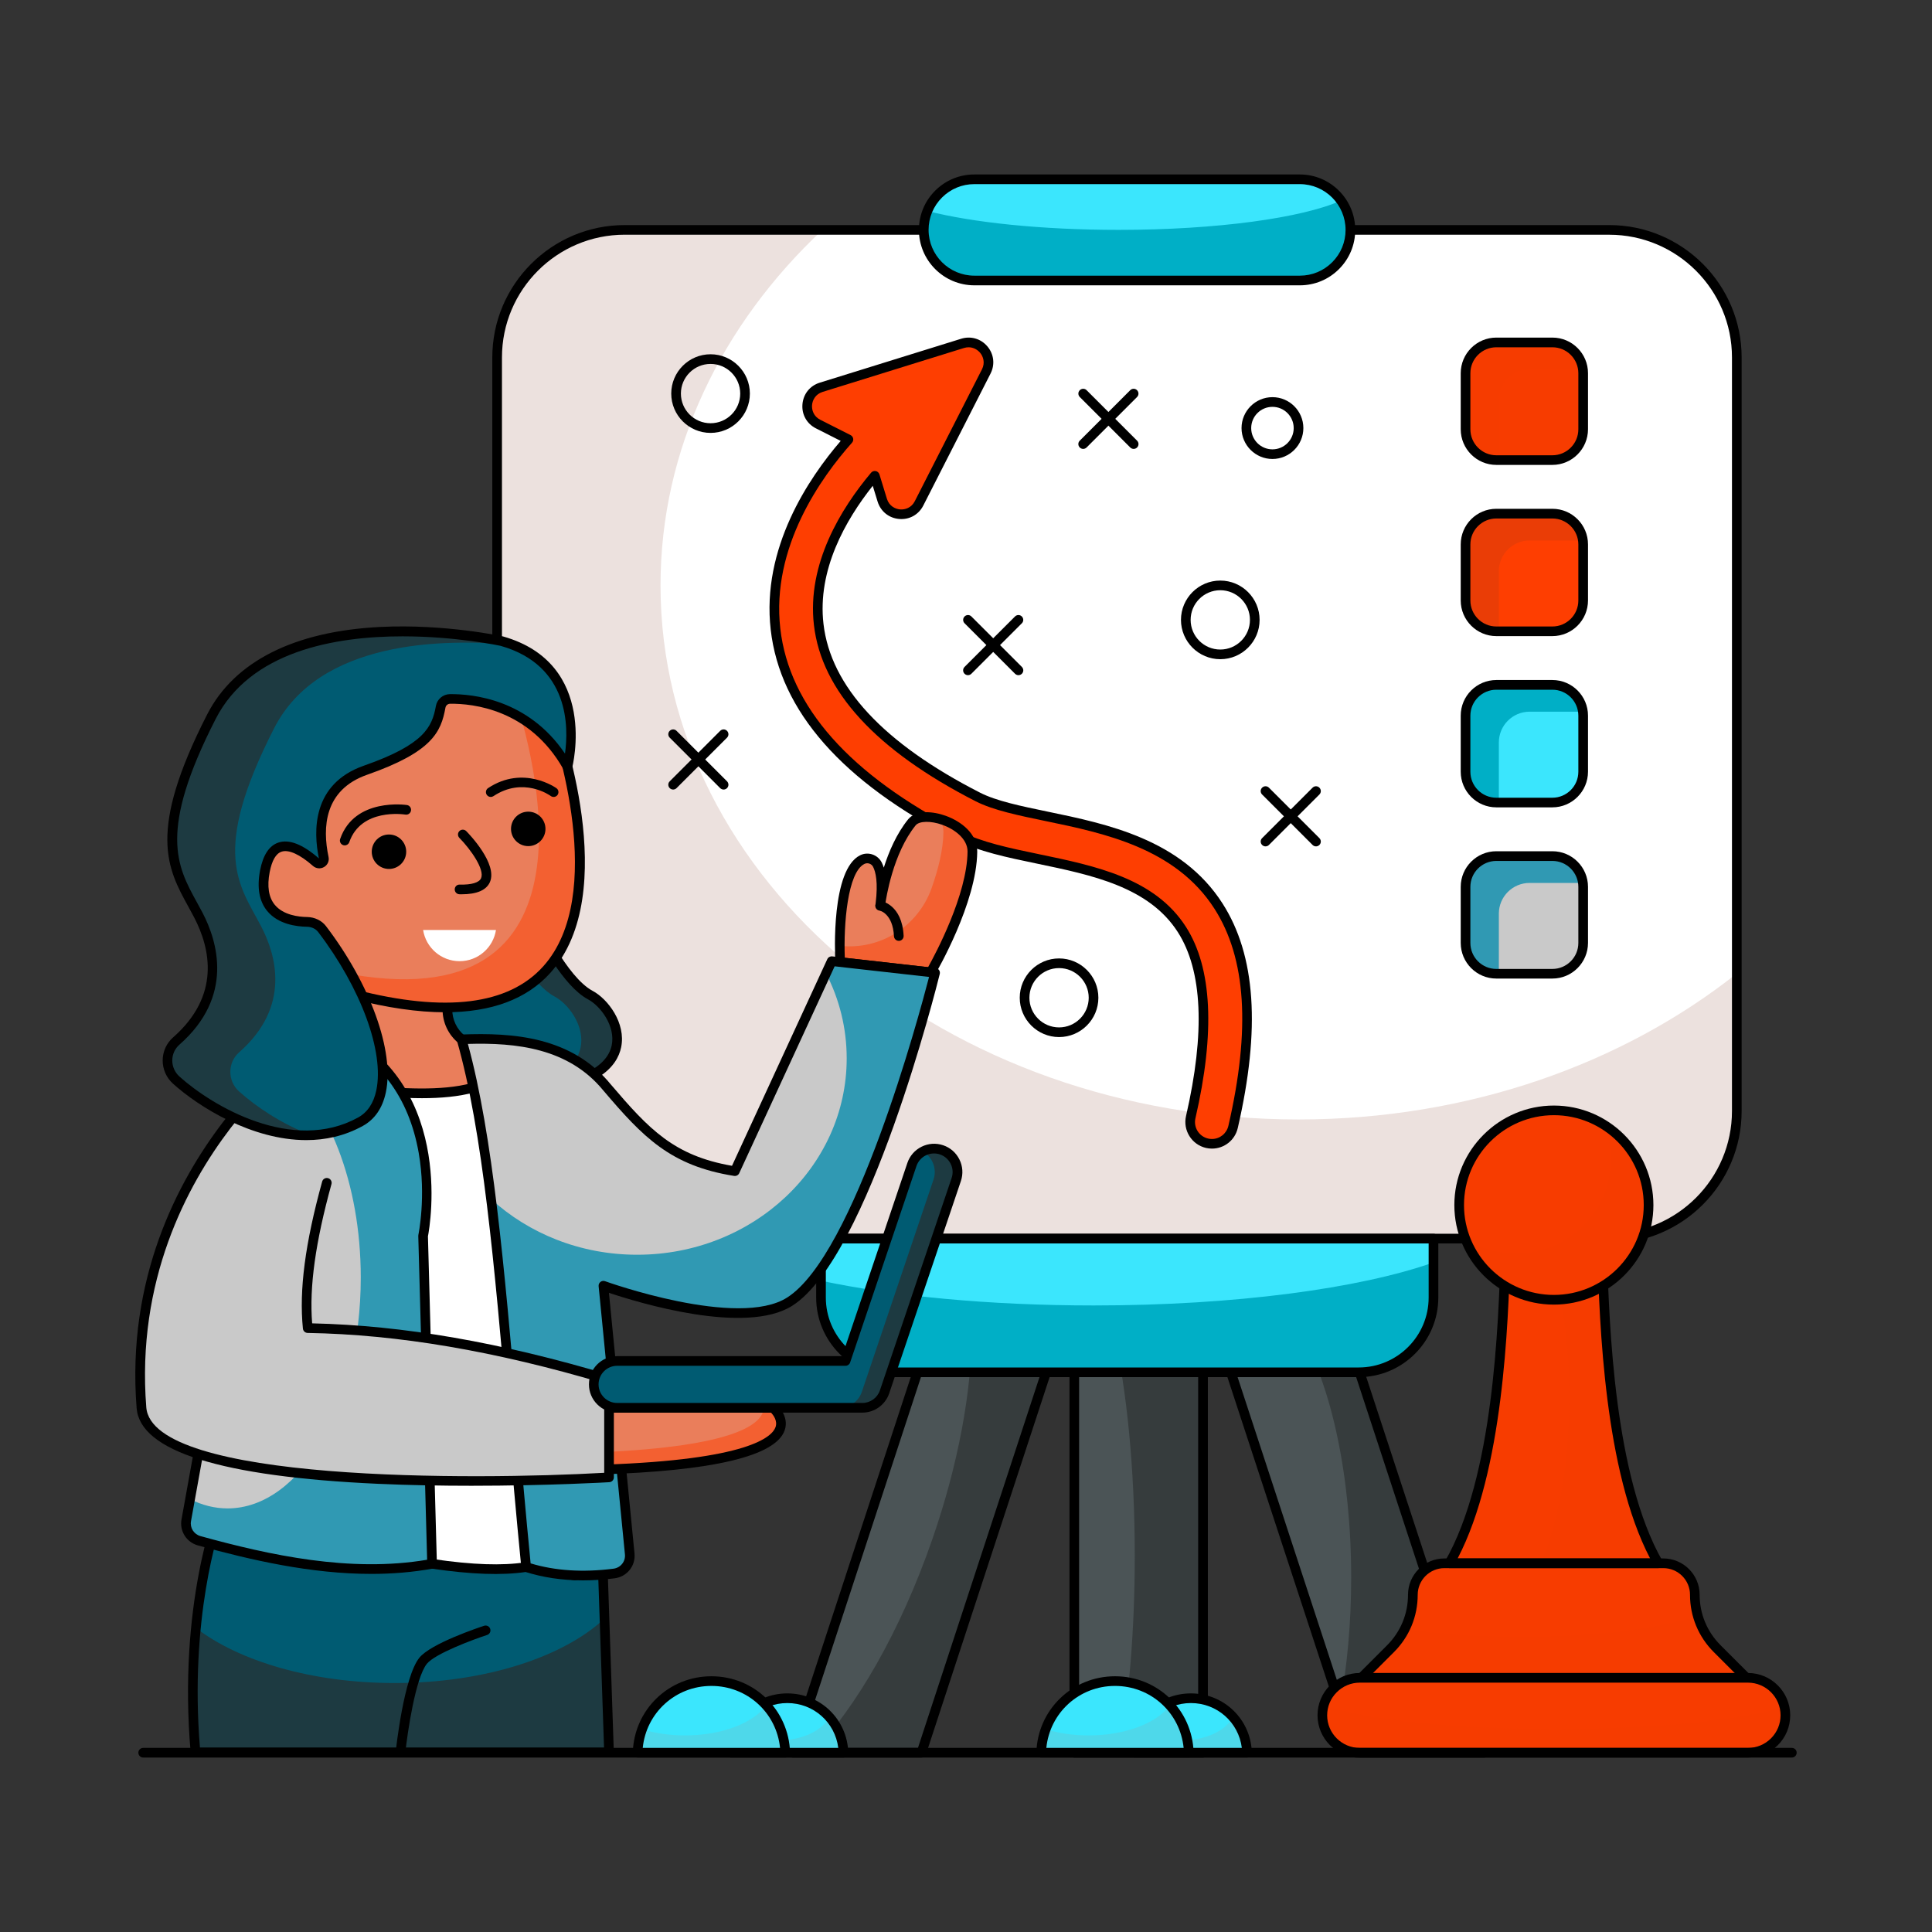 <svg xmlns="http://www.w3.org/2000/svg" enable-background="new 0 0 600 600" viewBox="0 0 600 600" id="BusinessStrategy">
  <rect x="0" y="0" width="600" height="600" fill="#333333" stroke="none"/>
  <g fill="#000000" class="color000000 svgShape">
    <g fill="#000000" class="color000000 svgShape">
      <rect width="39.98" height="130.39" x="333.63" y="413.93" fill="#4b5456" class="color564e4b svgShape"></rect>
    </g>
    <g fill="#000000" class="color000000 svgShape">
      <path fill="#363c3d" d="M373.61,413.93v130.4h-26.07c3.04-16.68,4.87-37.97,4.87-61.15c0-27.12-2.5-51.65-6.52-69.25L373.61,413.93
			L373.61,413.93z" class="color3d3836 svgShape"></path>
    </g>
    <g fill="#000000" class="color000000 svgShape">
      <polygon fill="#4b5456" points="288.93 413.93 246.19 544.32 286.16 544.32 328.9 413.93" class="color564e4b svgShape"></polygon>
    </g>
    <g fill="#000000" class="color000000 svgShape">
      <path fill="#363c3d" d="M328.9,413.93l-42.74,130.4h-33.85c13.57-14.02,27.35-37.76,37.23-66.29c8.13-23.47,12.18-46.04,12.25-64.11
			L328.9,413.93L328.9,413.93z" class="color3d3836 svgShape"></path>
    </g>
    <g fill="#000000" class="color000000 svgShape">
      <polygon fill="#4b5456" points="418.23 413.93 378.26 413.93 421 544.32 460.97 544.32" class="color564e4b svgShape"></polygon>
    </g>
    <g fill="#000000" class="color000000 svgShape">
      <path fill="#363c3d" d="M460.97,544.33H421l-4.86-14.82c2.23-11.96,3.48-25.39,3.48-39.58c0-31.81-6.27-59.8-15.77-76h14.38
			L460.97,544.33z" class="color3d3836 svgShape"></path>
    </g>
    <g fill="#000000" class="color000000 svgShape">
      <path d="M373.61,545.82h-39.97c-0.83,0-1.5-0.67-1.5-1.5V413.93c0-0.83,0.67-1.5,1.5-1.5h39.97c0.83,0,1.5,0.67,1.5,1.5v130.39
			C375.11,545.15,374.44,545.82,373.61,545.82z M335.13,542.82h36.97V415.43h-36.97V542.82z" fill="#000000" class="color000000 svgShape"></path>
    </g>
    <g fill="#000000" class="color000000 svgShape">
      <path d="M286.16,545.82h-39.98c-0.48,0-0.93-0.23-1.21-0.62c-0.28-0.39-0.36-0.89-0.21-1.35l42.74-130.39
			c0.2-0.62,0.78-1.03,1.43-1.03h39.97c0.48,0,0.93,0.23,1.21,0.62c0.28,0.39,0.36,0.89,0.21,1.35l-42.74,130.39
			C287.39,545.41,286.81,545.82,286.16,545.82z M248.26,542.82h36.82l41.76-127.39h-36.82L248.26,542.82z" fill="#000000" class="color000000 svgShape"></path>
    </g>
    <g fill="#000000" class="color000000 svgShape">
      <path d="M460.97,545.82H421c-0.65,0-1.22-0.42-1.43-1.03L376.83,414.4c-0.15-0.46-0.07-0.96,0.21-1.35s0.73-0.62,1.21-0.62h39.98
			c0.65,0,1.22,0.42,1.43,1.03l42.74,130.39c0.15,0.46,0.07,0.96-0.21,1.35C461.91,545.59,461.45,545.82,460.97,545.82z
			 M422.09,542.82h36.82l-41.76-127.39h-36.82L422.09,542.82z" fill="#000000" class="color000000 svgShape"></path>
    </g>
    <g fill="#000000" class="color000000 svgShape">
      <path fill="#ffffff" d="M539.39,111.01v234.03c0,21.89-17.74,39.62-39.61,39.62H194c-21.88,0-39.61-17.74-39.61-39.62V111.01
			c0-21.88,17.74-39.61,39.61-39.61h305.77C521.65,71.39,539.39,89.13,539.39,111.01z" class="colorffffff svgShape"></path>
    </g>
    <g fill="#000000" class="color000000 svgShape">
      <path fill="#ece1de" d="M539.39,302.31v42.73c0,21.88-17.74,39.62-39.61,39.62H194c-21.87,0-39.61-17.74-39.61-39.62V111.02
			c0-21.88,17.74-39.62,39.61-39.62h61.41c-31.27,29.33-50.28,68.01-50.28,110.41c0,91.59,88.71,165.85,198.14,165.85
			C455.99,347.66,503.9,330.42,539.39,302.31z" class="colorece9de svgShape"></path>
    </g>
    <g fill="#000000" class="color000000 svgShape">
      <path fill="#3be6fd" d="M445.18,384.66v18.31c0,12.81-10.4,23.21-23.21,23.21H278.18c-12.81,0-23.21-10.4-23.21-23.21v-18.31H445.18z
			" class="color3b6efd svgShape"></path>
    </g>
    <g fill="#000000" class="color000000 svgShape">
      <path fill="#00afc6" d="M445.18,392.07v10.9c0,12.81-10.4,23.21-23.21,23.21H278.18c-12.81,0-23.21-10.4-23.21-23.21v-5.23
			c22.49,4.78,52.16,7.68,84.69,7.68C383.58,405.42,422.31,400.13,445.18,392.07z" class="color2b6de2 svgShape"></path>
    </g>
    <g fill="#000000" class="color000000 svgShape">
      <path d="M499.78,386.16H194c-22.67,0-41.11-18.45-41.11-41.12V111.01c0-22.67,18.44-41.11,41.11-41.11h305.77
			c22.67,0,41.11,18.44,41.11,41.11v234.03C540.89,367.71,522.45,386.16,499.78,386.16z M194,72.89c-21.02,0-38.11,17.1-38.11,38.11
			v234.03c0,21.02,17.1,38.12,38.11,38.12h305.77c21.02,0,38.11-17.1,38.11-38.12V111.01c0-21.02-17.1-38.11-38.11-38.11H194V72.89z
			" fill="#000000" class="color000000 svgShape"></path>
    </g>
    <g fill="#000000" class="color000000 svgShape">
      <path d="M421.97,427.68H278.18c-13.63,0-24.71-11.09-24.71-24.71v-18.31c0-0.83,0.67-1.5,1.5-1.5h190.21c0.83,0,1.5,0.67,1.5,1.5
			v18.31C446.68,416.59,435.6,427.68,421.97,427.68z M256.47,386.16v16.81c0,11.97,9.74,21.71,21.71,21.71h143.79
			c11.97,0,21.71-9.74,21.71-21.71v-16.81H256.47z" fill="#000000" class="color000000 svgShape"></path>
    </g>
    <g fill="#000000" class="color000000 svgShape">
      <g fill="#000000" class="color000000 svgShape">
        <path d="M220.67,134.44c-6.73,0-12.21-5.48-12.21-12.21s5.48-12.21,12.21-12.21c6.73,0,12.21,5.48,12.21,12.21
				C232.88,128.96,227.4,134.44,220.67,134.44z M220.67,113.02c-5.08,0-9.21,4.13-9.21,9.21s4.13,9.21,9.21,9.21
				s9.21-4.13,9.21-9.21C229.88,117.16,225.75,113.02,220.67,113.02z" fill="#000000" class="color000000 svgShape"></path>
      </g>
      <g fill="#000000" class="color000000 svgShape">
        <path d="M378.97,204.72c-6.73,0-12.21-5.48-12.21-12.21s5.48-12.21,12.21-12.21c6.73,0,12.21,5.48,12.21,12.21
				S385.71,204.72,378.97,204.72z M378.97,183.3c-5.08,0-9.21,4.13-9.21,9.21s4.13,9.21,9.21,9.21s9.21-4.13,9.21-9.21
				C388.18,187.43,384.05,183.3,378.97,183.3z" fill="#000000" class="color000000 svgShape"></path>
      </g>
      <g fill="#000000" class="color000000 svgShape">
        <path d="M395.17,142.54c-5.29,0-9.6-4.31-9.6-9.6s4.31-9.6,9.6-9.6s9.6,4.31,9.6,9.6C404.77,138.23,400.46,142.54,395.17,142.54z
				 M395.17,126.35c-3.64,0-6.6,2.96-6.6,6.6s2.96,6.6,6.6,6.6s6.6-2.96,6.6-6.6S398.81,126.35,395.17,126.35z" fill="#000000" class="color000000 svgShape"></path>
      </g>
      <g fill="#000000" class="color000000 svgShape">
        <path d="M328.9,322.07c-6.73,0-12.21-5.48-12.21-12.21s5.48-12.21,12.21-12.21c6.73,0,12.21,5.48,12.21,12.21
				S335.64,322.07,328.9,322.07z M328.9,300.65c-5.08,0-9.21,4.13-9.21,9.21s4.13,9.21,9.21,9.21s9.21-4.13,9.21-9.21
				S333.98,300.65,328.9,300.65z" fill="#000000" class="color000000 svgShape"></path>
      </g>
    </g>
    <g fill="#000000" class="color000000 svgShape">
      <g fill="#000000" class="color000000 svgShape">
        <path d="M352.07,139.41c-0.38,0-0.77-0.15-1.06-0.44l-15.67-15.67c-0.59-0.59-0.59-1.54,0-2.12c0.59-0.59,1.54-0.59,2.12,0
				l15.67,15.67c0.59,0.59,0.59,1.54,0,2.12C352.84,139.26,352.45,139.41,352.07,139.41z" fill="#000000" class="color000000 svgShape"></path>
      </g>
      <g fill="#000000" class="color000000 svgShape">
        <path d="M336.39,139.41c-0.38,0-0.77-0.15-1.06-0.44c-0.59-0.59-0.59-1.54,0-2.12L351,121.18c0.59-0.59,1.54-0.59,2.12,0
				c0.59,0.59,0.59,1.54,0,2.12l-15.67,15.67C337.16,139.26,336.78,139.41,336.39,139.41z" fill="#000000" class="color000000 svgShape"></path>
      </g>
    </g>
    <g fill="#000000" class="color000000 svgShape">
      <g fill="#000000" class="color000000 svgShape">
        <path d="M316.29,209.68c-0.38,0-0.77-0.15-1.06-0.44l-15.67-15.67c-0.59-0.59-0.59-1.54,0-2.12c0.59-0.59,1.54-0.59,2.12,0
				l15.67,15.67c0.59,0.59,0.59,1.54,0,2.12C317.06,209.53,316.67,209.68,316.29,209.68z" fill="#000000" class="color000000 svgShape"></path>
      </g>
      <g fill="#000000" class="color000000 svgShape">
        <path d="M300.61,209.68c-0.38,0-0.77-0.15-1.06-0.44c-0.59-0.59-0.59-1.54,0-2.12l15.67-15.67c0.59-0.59,1.54-0.59,2.12,0
				c0.59,0.59,0.59,1.54,0,2.12l-15.67,15.67C301.38,209.53,301,209.68,300.61,209.68z" fill="#000000" class="color000000 svgShape"></path>
      </g>
    </g>
    <g fill="#000000" class="color000000 svgShape">
      <g fill="#000000" class="color000000 svgShape">
        <path d="M224.72,245.2c-0.38,0-0.77-0.15-1.06-0.44l-15.67-15.67c-0.59-0.59-0.59-1.54,0-2.12c0.59-0.59,1.54-0.59,2.12,0
				l15.67,15.67c0.59,0.59,0.59,1.54,0,2.12C225.49,245.05,225.11,245.2,224.72,245.2z" fill="#000000" class="color000000 svgShape"></path>
      </g>
      <g fill="#000000" class="color000000 svgShape">
        <path d="M209.05,245.2c-0.38,0-0.77-0.15-1.06-0.44c-0.59-0.59-0.59-1.54,0-2.12l15.67-15.67c0.59-0.59,1.54-0.59,2.12,0
				c0.59,0.59,0.59,1.54,0,2.12l-15.67,15.67C209.82,245.05,209.43,245.2,209.05,245.2z" fill="#000000" class="color000000 svgShape"></path>
      </g>
    </g>
    <g fill="#000000" class="color000000 svgShape">
      <g fill="#000000" class="color000000 svgShape">
        <path d="M408.69,262.85c-0.38,0-0.77-0.15-1.06-0.44l-15.67-15.67c-0.59-0.59-0.59-1.54,0-2.12c0.59-0.59,1.54-0.59,2.12,0
				l15.67,15.67c0.59,0.59,0.59,1.54,0,2.12C409.46,262.7,409.08,262.85,408.69,262.85z" fill="#000000" class="color000000 svgShape"></path>
      </g>
      <g fill="#000000" class="color000000 svgShape">
        <path d="M393.02,262.85c-0.38,0-0.77-0.15-1.06-0.44c-0.59-0.59-0.59-1.54,0-2.12l15.67-15.67c0.59-0.59,1.54-0.59,2.12,0
				c0.59,0.59,0.59,1.54,0,2.12l-15.67,15.67C393.79,262.7,393.4,262.85,393.02,262.85z" fill="#000000" class="color000000 svgShape"></path>
      </g>
    </g>
    <g fill="#000000" class="color000000 svgShape">
      <g fill="#000000" class="color000000 svgShape">
        <path fill="#fe3e01" d="M382.94,349.98c-0.72,3.12-3.49,5.24-6.57,5.24c-0.5,0-1.01-0.05-1.52-0.17c-3.64-0.85-5.89-4.46-5.06-8.1
				c6.07-26.34,5.16-45.95-2.74-58.28c-9.35-14.59-27.32-18.31-44.7-21.92c-9.23-1.92-17.95-3.73-24.8-7.23
				c-34.79-17.79-53.87-39.36-56.71-64.12c-2.92-25.56,12.37-47.4,22.65-58.92l-9.42-4.77c-4.95-2.51-4.34-9.77,0.96-11.42
				l43.91-13.64c5.22-1.62,9.82,3.83,7.33,8.71l-20.87,40.97c-2.52,4.95-9.77,4.32-11.41-0.99l-2.33-7.59
				c-8.54,10.18-19.59,27.35-17.4,46.18c2.31,19.97,18.94,38,49.43,53.58c5.22,2.67,13.08,4.3,21.39,6.02
				c18.23,3.78,40.92,8.49,53.33,27.86C388.48,297.11,389.96,319.54,382.94,349.98z" class="colorfe2001 svgShape"></path>
      </g>
    </g>
    <g fill="#000000" class="color000000 svgShape">
      <g fill="#000000" class="color000000 svgShape">
        <g fill="#000000" class="color000000 svgShape">
          <g fill="#000000" class="color000000 svgShape">
            <path d="M376.37,356.71c-0.62,0-1.25-0.07-1.85-0.21c-4.43-1.03-7.2-5.47-6.19-9.9c5.98-25.94,5.12-45.16-2.55-57.13
						c-9.01-14.05-26.65-17.71-43.71-21.26c-9.38-1.95-18.18-3.77-25.21-7.37c-35.27-18.03-54.62-40-57.51-65.29
						c-2.9-25.32,11.8-47.09,21.74-58.62l-7.7-3.9c-2.85-1.44-4.45-4.32-4.18-7.5c0.27-3.18,2.33-5.75,5.38-6.69l43.91-13.64
						c3-0.93,6.12-0.02,8.15,2.38c2.03,2.4,2.4,5.64,0.97,8.44L286.74,157c-1.45,2.84-4.32,4.45-7.5,4.17
						c-3.18-0.27-5.74-2.34-6.69-5.39l-1.51-4.91c-8.45,10.64-17.25,26.12-15.3,42.88c2.25,19.44,18.61,37.08,48.63,52.42
						c5.06,2.59,12.81,4.19,21.01,5.89c18.51,3.84,41.54,8.61,54.29,28.52c10.3,16.08,11.85,38.9,4.73,69.74l0,0
						C383.53,354.08,380.23,356.71,376.37,356.71z M300.81,107.85c-0.45,0-0.93,0.07-1.43,0.22l-43.91,13.64
						c-2.22,0.69-3.15,2.56-3.28,4.08s0.47,3.52,2.55,4.57l9.42,4.77c0.42,0.21,0.71,0.6,0.8,1.06c0.09,0.46-0.04,0.93-0.35,1.28
						c-9.56,10.72-25.17,32.47-22.28,57.75c2.77,24.23,21.58,45.41,55.9,62.96c6.66,3.41,15.28,5.19,24.4,7.09
						c17.72,3.68,36,7.48,45.68,22.59c8.12,12.68,9.11,32.67,2.94,59.43c-0.65,2.82,1.12,5.65,3.94,6.3
						c0.39,0.09,0.77,0.13,1.18,0.13c2.45,0,4.55-1.68,5.11-4.07l0,0c6.93-30.02,5.52-52.08-4.33-67.45
						c-12.07-18.85-34.42-23.48-52.37-27.2c-8.41-1.74-16.35-3.38-21.77-6.15c-30.96-15.83-47.87-34.25-50.24-54.74
						c-2.21-19,8.43-36.21,17.75-47.31c0.35-0.42,0.91-0.61,1.45-0.51c0.54,0.11,0.97,0.5,1.14,1.03l2.33,7.59
						c0.69,2.23,2.56,3.16,4.08,3.29c1.52,0.13,3.51-0.47,4.57-2.54l20.87-40.97c1.04-2.04,0.38-4-0.59-5.15
						C303.6,108.64,302.35,107.85,300.81,107.85z" fill="#000000" class="color000000 svgShape"></path>
          </g>
        </g>
      </g>
    </g>
    <g fill="#000000" class="color000000 svgShape">
      <g fill="#000000" class="color000000 svgShape">
        <path fill="#f73c00" d="M491.66,115.91v17.41c0,5.28-4.27,9.57-9.56,9.57h-17.4c-5.28,0-9.56-4.28-9.56-9.57v-17.41
				c0-5.27,4.27-9.56,9.56-9.56h17.41C487.39,106.35,491.66,110.63,491.66,115.91z" class="colorf7ab00 svgShape"></path>
      </g>
      <g fill="#000000" class="color000000 svgShape">
        <path fill="#fe3e01" d="M491.66,169.08v17.41c0,5.28-4.27,9.57-9.56,9.57h-17.4c-5.28,0-9.56-4.28-9.56-9.57v-17.41
				c0-5.27,4.27-9.56,9.56-9.56h17.41C487.39,159.52,491.66,163.81,491.66,169.08z" class="colorfe2001 svgShape"></path>
      </g>
      <g fill="#000000" class="color000000 svgShape">
        <path fill="#3be6fd" d="M491.66,222.25v17.41c0,5.28-4.27,9.57-9.56,9.57h-17.4c-5.28,0-9.56-4.28-9.56-9.57v-17.41
				c0-5.27,4.27-9.56,9.56-9.56h17.41C487.39,212.7,491.66,216.98,491.66,222.25z" class="color3b6efd svgShape"></path>
      </g>
      <g fill="#000000" class="color000000 svgShape">
        <path fill="#c9c9c9" d="M491.66,275.43v17.41c0,5.28-4.27,9.57-9.56,9.57h-17.4c-5.28,0-9.56-4.28-9.56-9.57v-17.41
				c0-5.27,4.27-9.56,9.56-9.56h17.41C487.39,265.87,491.66,270.16,491.66,275.43z" class="color8a39e3 svgShape"></path>
      </g>
    </g>
    <g fill="#000000" class="color000000 svgShape">
      <g fill="#000000" class="color000000 svgShape">
        <path fill="#f63c00" d="M491.58,114.68h-16.55c-5.28,0-9.55,4.28-9.55,9.55v17.41c0,0.42,0.03,0.83,0.08,1.24h-0.86
				c-5.28,0-9.56-4.28-9.56-9.57v-17.4c0-5.27,4.28-9.56,9.56-9.56h17.4C486.97,106.35,490.98,109.99,491.58,114.68z" class="colorf68b00 svgShape"></path>
      </g>
      <g fill="#000000" class="color000000 svgShape">
        <path fill="#ea3d06" d="M491.58,167.85h-16.55c-5.28,0-9.55,4.28-9.55,9.56v17.4c0,0.42,0.03,0.83,0.08,1.24h-0.86
				c-5.28,0-9.56-4.28-9.56-9.56v-17.41c0-5.27,4.28-9.55,9.56-9.55h17.4C486.97,159.53,490.98,163.16,491.58,167.85z" class="colorea1b06 svgShape"></path>
      </g>
      <g fill="#000000" class="color000000 svgShape">
        <path fill="#00afc6" d="M491.58,221.02h-16.55c-5.28,0-9.55,4.29-9.55,9.56v17.41c0,0.42,0.03,0.83,0.08,1.24h-0.86
				c-5.28,0-9.56-4.29-9.56-9.57v-17.4c0-5.28,4.28-9.56,9.56-9.56h17.4C486.97,212.7,490.98,216.33,491.58,221.02z" class="color2b6de2 svgShape"></path>
      </g>
      <g fill="#000000" class="color000000 svgShape">
        <g fill="#000000" class="color000000 svgShape">
          <path fill="#3099b3" d="M491.58,274.2h-16.55c-5.28,0-9.55,4.28-9.55,9.55v17.41c0,0.42,0.03,0.83,0.08,1.24h-0.86
					c-5.28,0-9.56-4.28-9.56-9.56v-17.41c0-5.27,4.28-9.56,9.56-9.56h17.4C486.97,265.87,490.98,269.51,491.58,274.2z" class="color7530b3 svgShape"></path>
        </g>
      </g>
    </g>
    <g fill="#000000" class="color000000 svgShape">
      <g fill="#000000" class="color000000 svgShape">
        <path d="M482.1,144.38h-17.4c-6.1,0-11.06-4.96-11.06-11.07V115.9c0-6.1,4.96-11.06,11.06-11.06h17.41
				c6.1,0,11.06,4.96,11.06,11.06v17.41C493.16,139.41,488.2,144.38,482.1,144.38z M464.7,107.85c-4.44,0-8.06,3.61-8.06,8.06v17.41
				c0,4.45,3.61,8.07,8.06,8.07h17.41c4.44,0,8.06-3.62,8.06-8.07v-17.41c0-4.44-3.61-8.06-8.06-8.06L464.7,107.85L464.7,107.85z" fill="#000000" class="color000000 svgShape"></path>
      </g>
      <g fill="#000000" class="color000000 svgShape">
        <path d="M482.1,197.55h-17.4c-6.1,0-11.06-4.96-11.06-11.07v-17.41c0-6.1,4.96-11.06,11.06-11.06h17.41
				c6.1,0,11.06,4.96,11.06,11.06v17.41C493.16,192.59,488.2,197.55,482.1,197.55z M464.7,161.02c-4.44,0-8.06,3.61-8.06,8.06v17.41
				c0,4.45,3.61,8.07,8.06,8.07h17.41c4.44,0,8.06-3.62,8.06-8.07v-17.41c0-4.44-3.61-8.06-8.06-8.06L464.7,161.02L464.7,161.02z" fill="#000000" class="color000000 svgShape"></path>
      </g>
      <g fill="#000000" class="color000000 svgShape">
        <path d="M482.1,250.73h-17.4c-6.1,0-11.06-4.96-11.06-11.07v-17.41c0-6.1,4.96-11.06,11.06-11.06h17.41
				c6.1,0,11.06,4.96,11.06,11.06v17.41C493.16,245.76,488.2,250.73,482.1,250.73z M464.7,214.2c-4.44,0-8.06,3.61-8.06,8.06v17.41
				c0,4.45,3.61,8.07,8.06,8.07h17.41c4.44,0,8.06-3.62,8.06-8.07v-17.41c0-4.44-3.61-8.06-8.06-8.06L464.7,214.2L464.7,214.2z" fill="#000000" class="color000000 svgShape"></path>
      </g>
      <g fill="#000000" class="color000000 svgShape">
        <path d="M482.1,303.9h-17.4c-6.1,0-11.06-4.96-11.06-11.07v-17.41c0-6.1,4.96-11.06,11.06-11.06h17.41
				c6.1,0,11.06,4.96,11.06,11.06v17.41C493.16,298.94,488.2,303.9,482.1,303.9z M464.7,267.37c-4.44,0-8.06,3.61-8.06,8.06v17.41
				c0,4.45,3.61,8.07,8.06,8.07h17.41c4.44,0,8.06-3.62,8.06-8.07v-17.41c0-4.44-3.61-8.06-8.06-8.06H464.7z" fill="#000000" class="color000000 svgShape"></path>
      </g>
    </g>
    <g fill="#000000" class="color000000 svgShape">
      <path fill="#f73c00" d="M514.99,485.49h-64.84c20.15-35.3,16.19-106.42,18.33-109.63h28.17C498.8,379.07,494.84,450.2,514.99,485.49z
			" class="colorf7ab00 svgShape"></path>
    </g>
    <g fill="#000000" class="color000000 svgShape">
      <path fill="#f63c00" d="M478.63,485.49c5.41-13.17,8.76-31.41,8.76-51.56c0-23.72-4.64-44.79-11.83-58.07h21.1
			c2.14,3.21-1.82,74.34,18.33,109.63H478.63z" class="colorf68b00 svgShape"></path>
    </g>
    <g fill="#000000" class="color000000 svgShape">
      <path fill="#f73c00" d="M549.14,527.85H416l15.84-15.84c4.44-4.44,6.93-10.45,6.93-16.73v-0.01c0-5.4,4.38-9.78,9.78-9.78h68.01
			c5.4,0,9.78,4.38,9.78,9.78l0,0c0,6.28,2.5,12.3,6.94,16.73L549.14,527.85z" class="colorf7ab00 svgShape"></path>
    </g>
    <g fill="#000000" class="color000000 svgShape">
      <path fill="#f63c00" d="M549.14,527.85H416l15.84-15.84c1.8-1.8,3.27-3.85,4.38-6.07c10.51,1.53,22.93,2.41,36.23,2.41
			c22.43,0,42.34-2.51,54.86-6.4c0.24,0.81,0.52,1.6,0.84,2.38c1.18,2.85,2.92,5.46,5.14,7.68L549.14,527.85z" class="colorf68b00 svgShape"></path>
    </g>
    <g fill="#000000" class="color000000 svgShape">
      <path d="M514.99,486.99h-64.84c-0.53,0-1.03-0.28-1.3-0.75c-0.27-0.46-0.27-1.03-0.01-1.5c15-26.27,16.49-73.18,17.21-95.73
			c0.34-10.57,0.48-12.94,1.17-13.99c0.28-0.42,0.75-0.67,1.25-0.67h28.17c0.5,0,0.97,0.25,1.25,0.67c0.7,1.05,0.84,3.42,1.17,13.99
			c0.72,22.55,2.22,69.46,17.21,95.73c0.26,0.46,0.26,1.03-0.01,1.5C516.02,486.71,515.53,486.99,514.99,486.99z M452.68,483.99
			h59.78c-14.22-27.24-15.67-72.71-16.38-94.88c-0.16-5.02-0.31-9.8-0.58-11.75h-25.87c-0.26,1.95-0.42,6.73-0.58,11.75
			C468.36,411.28,466.91,456.75,452.68,483.99z M469.8,376.58L469.8,376.58z" fill="#000000" class="color000000 svgShape"></path>
    </g>
    <g fill="#000000" class="color000000 svgShape">
      <path d="M549.14,529.35H416c-0.61,0-1.15-0.37-1.39-0.93s-0.1-1.21,0.33-1.63l15.84-15.84c4.18-4.18,6.49-9.75,6.49-15.67
			c0-6.23,5.06-11.29,11.28-11.29h68.01c6.22,0,11.28,5.06,11.28,11.28c0,5.92,2.31,11.49,6.5,15.67l15.86,15.84
			c0.43,0.43,0.56,1.07,0.33,1.63C550.3,528.98,549.75,529.35,549.14,529.35z M419.62,526.35h125.9l-13.29-13.28
			c-4.76-4.75-7.38-11.07-7.38-17.79c0-4.57-3.72-8.28-8.28-8.28h-68.01c-4.57,0-8.28,3.72-8.28,8.28c0,6.73-2.62,13.04-7.37,17.79
			L419.62,526.35z" fill="#000000" class="color000000 svgShape"></path>
    </g>
    <g fill="#000000" class="color000000 svgShape">
      <path fill="#3be6fd" d="M419.39,71.39c0,4.34-1.76,8.27-4.6,11.11s-6.77,4.6-11.11,4.6H302.6c-8.68,0-15.72-7.04-15.72-15.72
			c0-4.34,1.76-8.27,4.6-11.11s6.77-4.6,11.11-4.6h101.07C412.35,55.68,419.39,62.72,419.39,71.39z" class="color3b6efd svgShape"></path>
    </g>
    <g fill="#000000" class="color000000 svgShape">
      <path fill="#00afc6" d="M419.39,71.39c0,4.35-1.76,8.27-4.61,11.12c-2.84,2.84-6.77,4.6-11.11,4.6H302.6
			c-8.67,0-15.71-7.04-15.71-15.72c0-2.07,0.4-4.05,1.14-5.86c13.92,3.57,35.34,5.86,59.36,5.86c30.66,0,57.08-3.73,69.09-9.1
			C418.31,64.86,419.39,68,419.39,71.39z" class="color2b6de2 svgShape"></path>
    </g>
    <g fill="#000000" class="color000000 svgShape">
      <path d="M403.67,88.61H302.6c-9.49,0-17.22-7.72-17.22-17.22c0-4.6,1.79-8.92,5.04-12.17s7.57-5.04,12.17-5.04h101.07
			c9.49,0,17.22,7.72,17.22,17.22c0,4.6-1.79,8.92-5.04,12.17S408.27,88.61,403.67,88.61z M302.6,57.18c-3.8,0-7.37,1.48-10.05,4.16
			c-2.69,2.69-4.17,6.26-4.17,10.05c0,7.84,6.38,14.22,14.22,14.22h101.07c3.8,0,7.37-1.48,10.05-4.16
			c2.69-2.69,4.16-6.26,4.16-10.05c0-7.84-6.38-14.22-14.22-14.22C403.66,57.18,302.6,57.18,302.6,57.18z" fill="#000000" class="color000000 svgShape"></path>
    </g>
    <g fill="#000000" class="color000000 svgShape">
      <circle cx="482.57" cy="374.24" r="29.41" fill="#f73c00" class="colorf7ab00 svgShape"></circle>
    </g>
    <g fill="#000000" class="color000000 svgShape">
      <path fill="#f63c00" d="M511.99,374.25c0,16.24-13.17,29.41-29.42,29.41c-12.56,0-23.29-7.88-27.5-18.97
			c4.57,2.93,10.01,4.63,15.84,4.63c16.24,0,29.41-13.16,29.41-29.41c0-3.68-0.68-7.2-1.91-10.45
			C506.58,354.68,511.99,363.83,511.99,374.25z" class="colorf68b00 svgShape"></path>
    </g>
    <g fill="#000000" class="color000000 svgShape">
      <path d="M482.57,405.16c-17.04,0-30.91-13.87-30.91-30.91s13.87-30.91,30.91-30.91s30.91,13.87,30.91,30.91
			C513.49,391.29,499.62,405.16,482.57,405.16z M482.57,346.33c-15.39,0-27.91,12.52-27.91,27.91s12.52,27.91,27.91,27.91
			s27.91-12.52,27.91-27.91C510.49,358.85,497.97,346.33,482.57,346.33z" fill="#000000" class="color000000 svgShape"></path>
    </g>
    <g fill="#000000" class="color000000 svgShape">
      <path fill="#f73c00" d="M554.47,532.7c0,3.2-1.3,6.11-3.42,8.23c-2.1,2.1-5.01,3.4-8.23,3.4H422.31c-6.42,0-11.64-5.2-11.64-11.62
			c0-3.2,1.3-6.11,3.42-8.23c2.11-2.12,5.03-3.42,8.23-3.42h120.52C549.27,521.06,554.47,526.28,554.47,532.7z" class="colorf7ab00 svgShape"></path>
    </g>
    <g fill="#000000" class="color000000 svgShape">
      <path fill="#f63c00" d="M554.47,532.7c0,3.2-1.3,6.11-3.41,8.23c-2.1,2.09-5.01,3.4-8.23,3.4H422.31c-6.42,0-11.64-5.2-11.64-11.63
			c0-1.04,0.13-2.04,0.4-3c12.54,4.3,40.08,7.28,72.05,7.28c31.13,0,58.07-2.83,71.04-6.94
			C554.36,530.89,554.47,531.78,554.47,532.7z" class="colorf68b00 svgShape"></path>
    </g>
    <g fill="#000000" class="color000000 svgShape">
      <path d="M542.83,545.82H422.31c-7.25,0-13.14-5.89-13.14-13.12c0-3.5,1.37-6.8,3.85-9.29c2.49-2.49,5.78-3.85,9.29-3.85h120.52
			c7.25,0,13.14,5.9,13.14,13.14c0,3.5-1.37,6.8-3.85,9.29C549.64,544.46,546.35,545.82,542.83,545.82z M422.31,522.56
			c-2.7,0-5.25,1.06-7.17,2.98s-2.98,4.46-2.98,7.17c0,5.58,4.55,10.12,10.14,10.12h120.52c2.71,0,5.26-1.05,7.17-2.96
			c1.92-1.92,2.98-4.46,2.98-7.17c0-5.59-4.55-10.14-10.14-10.14L422.31,522.56L422.31,522.56z" fill="#000000" class="color000000 svgShape"></path>
    </g>
    <g fill="#000000" class="color000000 svgShape">
      <g fill="#000000" class="color000000 svgShape">
        <path fill="#005b72" d="M166.29,285.91c0,0,8.39,18.51,17.07,23.14c8.68,4.63,19.52,26.61-19.31,29.79s-39.67-40.35-39.67-40.35
				L166.29,285.91z" class="color364262 svgShape"></path>
      </g>
      <g fill="#000000" class="color000000 svgShape">
        <path fill="#1d3a41" d="M164.04,338.85c-2.61,0.22-5.04,0.22-7.31,0.03c34.28-4.28,23.88-24.93,15.5-29.4
				c-6.68-3.56-13.19-15.36-15.83-20.59l9.88-2.97c0,0,8.39,18.51,17.07,23.13C192.04,313.68,202.88,335.66,164.04,338.85z" class="color1d2741 svgShape"></path>
      </g>
      <g fill="#000000" class="color000000 svgShape">
        <path d="M160.08,340.51c-9.32,0-17.13-2.79-23.26-8.33c-13.38-12.09-13.93-32.79-13.95-33.66c-0.01-0.67,0.42-1.27,1.07-1.47
				l41.91-12.58c0.72-0.22,1.49,0.13,1.8,0.82c0.08,0.18,8.28,18.1,16.41,22.44c4.71,2.51,10.4,10,8.84,17.52
				c-1.22,5.91-7.2,13.33-28.73,15.09C162.78,340.46,161.41,340.51,160.08,340.51z M125.94,299.59c0.32,4.41,2.19,20.7,12.91,30.38
				c6.36,5.74,14.8,8.23,25.08,7.38c15.36-1.26,24.6-5.77,26.04-12.71c1.24-6.01-3.54-12.25-7.32-14.26
				c-7.81-4.16-15.11-18.4-17.17-22.66L125.94,299.59z" fill="#000000" class="color000000 svgShape"></path>
      </g>
      <g fill="#000000" class="color000000 svgShape">
        <path fill="#005b72" d="M189.14,544.22l-2.31-68.26l-118.16-7.52c0,0-12,29.5-7.95,75.79h128.42V544.22z" class="color364262 svgShape"></path>
      </g>
      <g fill="#000000" class="color000000 svgShape">
        <path fill="#1d3a41" d="M189.14,544.22H60.71c-1.29-14.72-0.96-27.74,0.11-38.67c13.41,10.34,36.07,17.13,61.76,17.13
				c27.99,0,52.38-8.07,65.14-20.01L189.14,544.22z" class="color1d2741 svgShape"></path>
      </g>
      <g fill="#000000" class="color000000 svgShape">
        <path d="M189.14,545.72H60.71c-0.78,0-1.43-0.59-1.49-1.37c-4.03-46.11,7.94-76.18,8.06-76.48c0.24-0.6,0.84-0.98,1.48-0.93
				l118.16,7.52c0.77,0.05,1.38,0.67,1.4,1.45l2.31,68.26c0.01,0.41-0.14,0.8-0.42,1.09C189.94,545.56,189.55,545.72,189.14,545.72z
				 M62.09,542.72h125.5l-2.22-65.35L69.68,470C67.72,475.46,58.85,502.8,62.09,542.72z" fill="#000000" class="color000000 svgShape"></path>
      </g>
      <g fill="#000000" class="color000000 svgShape">
        <path fill="#ffffff" d="M143.36,322.77l26.69,34.88l8.39,131.6l-15.04-2.59c-8.37,1.26-18.42,0.57-29.22-1.01l-26.63-14.74
				l2.77-73.63l6.01-69.42L143.36,322.77z" class="colorffffff svgShape"></path>
      </g>
      <g fill="#000000" class="color000000 svgShape">
        <path d="M178.44,490.75c-0.08,0-0.17-0.01-0.25-0.02l-14.8-2.55c-7.6,1.11-16.96,0.78-29.42-1.04c-0.18-0.03-0.35-0.08-0.51-0.17
				l-26.63-14.74c-0.49-0.27-0.79-0.8-0.77-1.37l2.77-73.63l6.02-69.5c0.06-0.67,0.56-1.22,1.22-1.34l27.03-5.08
				c0.56-0.11,1.12,0.11,1.47,0.56l26.69,34.88c0.18,0.24,0.29,0.52,0.31,0.82l8.39,131.6c0.03,0.46-0.15,0.9-0.49,1.21
				C179.16,490.61,178.8,490.75,178.44,490.75z M163.4,485.16c0.09,0,0.17,0.01,0.25,0.02l13.17,2.27l-8.24-129.25l-25.85-33.78
				l-25,4.7l-5.92,68.29l-2.73,72.64l25.58,14.16c12.15,1.76,21.22,2.07,28.5,0.97C163.25,485.16,163.32,485.16,163.4,485.16z" fill="#000000" class="color000000 svgShape"></path>
      </g>
      <g fill="#000000" class="color000000 svgShape">
        <path d="M124.38,545.72c-0.05,0-0.11,0-0.16-0.01c-0.82-0.09-1.42-0.83-1.33-1.65c0.1-0.95,2.52-23.27,7.35-29.24
				c3.57-4.41,18.42-9.37,20.11-9.92c0.79-0.25,1.63,0.17,1.89,0.96c0.26,0.79-0.17,1.63-0.96,1.89c-4.34,1.42-16.15,5.8-18.71,8.95
				c-3.55,4.39-6.04,21.46-6.7,27.67C125.79,545.15,125.14,545.72,124.38,545.72z" fill="#000000" class="color000000 svgShape"></path>
      </g>
      <g fill="#000000" class="color000000 svgShape">
        <path fill="#ea7e5b" d="M138.95,307.9v5.6c0,3.6,1.62,7.01,4.4,9.28l11.36,9.28l-7.73,5.71c-9.57,2.65-22.11,1.87-35,0.64
				l-10.49-39.9L138.95,307.9z" class="colorea865b svgShape"></path>
      </g>
      <g fill="#000000" class="color000000 svgShape">
        <path d="M131.05,341.05c-6.23,0-12.79-0.54-19.2-1.16c-0.63-0.06-1.15-0.5-1.31-1.11l-10.49-39.9c-0.13-0.51,0.01-1.06,0.38-1.44
				s0.92-0.53,1.43-0.4l37.46,9.4c0.67,0.17,1.13,0.77,1.13,1.46v5.6c0,3.16,1.4,6.12,3.85,8.12l11.36,9.28
				c0.36,0.29,0.56,0.74,0.55,1.2s-0.24,0.9-0.61,1.17l-7.73,5.71c-0.15,0.11-0.31,0.19-0.49,0.24
				C142.49,340.57,136.91,341.05,131.05,341.05z M113.17,337.01c11.27,1.06,23.86,1.88,33.15-0.61l5.95-4.4l-9.87-8.05
				c-3.15-2.57-4.96-6.38-4.96-10.44v-4.43l-33.86-8.5L113.17,337.01z" fill="#000000" class="color000000 svgShape"></path>
      </g>
      <g fill="#000000" class="color000000 svgShape">
        <path fill="#ea7e5b" d="M260.93,298.79c0,0-1.52-27.72,6.88-31.84c1.71-0.84,3.79-0.14,4.66,1.56c1,1.94,1.82,5.67,0.88,12.78
				c0,0,1.83-15.97,9.83-25.89c3.55-4.4,18.89,0.43,18.8,9.11c-0.16,15.69-12.93,37.45-12.93,37.45L260.93,298.79z" class="colorea865b svgShape"></path>
      </g>
      <g fill="#000000" class="color000000 svgShape">
        <path fill="#ea7e5b" d="M260.93,298.79c0,0-1.52-27.72,6.88-31.84c1.71-0.84,3.79-0.14,4.66,1.56c1,1.94,1.82,5.67,0.88,12.78
				c0,0,1.83-15.97,9.83-25.89c3.55-4.4,18.89,0.43,18.8,9.11c-0.16,15.69-12.93,37.45-12.93,37.45L260.93,298.79z" class="colorea865b svgShape"></path>
      </g>
      <g fill="#000000" class="color000000 svgShape">
        <path fill="#f36031" d="M301.98,264.51c-0.16,15.69-12.93,37.45-12.93,37.45l-28.13-3.17c0,0-0.11-2.02-0.1-5.06l0,0
				c12.52,1.41,24.3-6.04,28.5-17.91c2.03-5.74,3.61-11.92,3.67-17.37c0.01-1.51-0.44-2.9-1.21-4.14
				C296.82,255.68,302.03,259.44,301.98,264.51z" class="colord97659 svgShape"></path>
      </g>
      <g fill="#000000" class="color000000 svgShape">
        <path d="M289.05,303.46c-0.06,0-0.11,0-0.17-0.01l-28.12-3.17c-0.73-0.08-1.29-0.68-1.33-1.41c-0.16-2.94-1.31-28.84,7.72-33.27
				c2.43-1.19,5.42-0.2,6.66,2.22c0.25,0.49,0.47,1.04,0.66,1.63c1.55-4.91,3.94-10.51,7.55-14.99c2.45-3.03,7.82-2.5,11.67-1.11
				c4.77,1.71,9.85,5.55,9.8,11.18c-0.16,15.9-12.61,37.29-13.14,38.19C290.07,303.18,289.58,303.46,289.05,303.46z M262.36,297.44
				l25.87,2.91c2.3-4.12,12.11-22.47,12.25-35.86c0.04-4.06-4.18-7.03-7.81-8.33c-3.62-1.3-7.2-1.22-8.32,0.17
				c-7.03,8.71-9.17,22.56-9.47,24.81c-0.01,0.11-0.03,0.22-0.04,0.34c-0.11,0.82-0.86,1.39-1.67,1.29c-0.82-0.1-1.4-0.84-1.31-1.66
				c0.01-0.06,0.03-0.24,0.07-0.53c0.81-6.55,0.02-9.81-0.79-11.39c-0.5-0.97-1.69-1.37-2.67-0.9
				C263.22,270.87,261.96,287.01,262.36,297.44z" fill="#000000" class="color000000 svgShape"></path>
      </g>
      <g fill="#000000" class="color000000 svgShape">
        <path d="M279.13,292.19c-0.79,0-1.46-0.62-1.5-1.42c-0.36-7.11-4.38-7.97-4.55-8c-0.8-0.16-1.35-0.93-1.2-1.74
				c0.14-0.81,0.9-1.35,1.71-1.22c0.27,0.04,6.55,1.17,7.04,10.81c0.04,0.83-0.59,1.53-1.42,1.57
				C279.18,292.19,279.16,292.19,279.13,292.19z" fill="#000000" class="color000000 svgShape"></path>
      </g>
      <g fill="#000000" class="color000000 svgShape">
        <path fill="#c9c9c9" d="M290.42,302.11c0,0-21.6,87.07-45.12,102.11c-16.07,10.27-57.88-4.92-57.88-4.92l8.16,83.29
				c0.3,3-1.87,5.69-4.86,6.07c-10.19,1.3-19.27,0.6-27.31-2c-6.41-64.93-9.38-126.41-20.04-163.88
				c17.75-0.72,34.15,1.45,45.18,14.95c11.91,13.98,20,22.85,39.68,25.99l30.09-65.22L290.42,302.11z" class="color8a39e3 svgShape"></path>
      </g>
      <g fill="#000000" class="color000000 svgShape">
        <path fill="#3099b3" d="M290.42,302.11c0,0-21.6,87.07-45.12,102.11c-16.07,10.27-57.88-4.92-57.88-4.92l8.16,83.29
				c0.3,3-1.87,5.69-4.86,6.07c-10.19,1.3-19.27,0.6-27.31-2c-4.07-41.25-6.75-81.1-10.9-114.28c11.72,10.7,27.72,17.29,45.37,17.29
				c35.94,0,65.07-27.31,65.07-60.99c0-9.44-2.29-18.39-6.39-26.37l1.75-3.8L290.42,302.11z" class="color7530b3 svgShape"></path>
      </g>
      <g fill="#000000" class="color000000 svgShape">
        <path d="M181.08,490.8c-6.52,0-12.6-0.91-18.15-2.71c-0.57-0.18-0.97-0.69-1.03-1.28c-1.56-15.77-2.91-31.34-4.22-46.39
				c-4.15-47.75-7.73-88.98-15.77-117.23c-0.13-0.44-0.04-0.92,0.23-1.29c0.27-0.37,0.69-0.6,1.15-0.62
				c16.15-0.65,34.29,0.68,46.4,15.5c11.9,13.96,19.62,22.13,37.64,25.27l29.6-64.18c0.27-0.59,0.9-0.93,1.53-0.86l32.11,3.62
				c0.43,0.05,0.82,0.28,1.06,0.63s0.33,0.8,0.22,1.22c-0.89,3.58-22.01,87.83-45.77,103.01c-14.52,9.27-47.93-0.96-56.97-4
				l7.94,80.96c0.38,3.84-2.33,7.22-6.17,7.71C187.53,490.58,184.25,490.8,181.08,490.8z M164.79,485.52
				c7.6,2.3,16.25,2.86,25.73,1.65c2.21-0.28,3.78-2.23,3.56-4.44l-8.17-83.29c-0.05-0.51,0.17-1.02,0.57-1.33
				c0.41-0.32,0.95-0.4,1.43-0.22c0.41,0.15,41.3,14.82,56.57,5.06c21-13.41,40.92-87.47,44.05-99.55l-29.32-3.3l-29.63,64.24
				c-0.28,0.61-0.94,0.96-1.6,0.85c-19.83-3.15-28.34-12.12-40.59-26.5c-10.83-13.26-27.17-14.92-42.08-14.49
				c7.76,28.44,11.29,69.07,15.36,115.95C161.96,454.89,163.28,470.11,164.79,485.52z" fill="#000000" class="color000000 svgShape"></path>
      </g>
      <g fill="#000000" class="color000000 svgShape">
        <path fill="#ea7e5b" d="M178.44,432h54.09c0,0,20.12,16.96-54.09,19.21V432z" class="colorea865b svgShape"></path>
      </g>
      <g fill="#000000" class="color000000 svgShape">
        <path fill="#ea7e5b" d="M185.96,437.2h54.09c0,0,20.12,16.96-54.09,19.21V437.2z" class="colorea865b svgShape"></path>
      </g>
      <g fill="#000000" class="color000000 svgShape">
        <path fill="#f36031" d="M185.96,456.41v-5.39c42.63-1.8,50.96-8.84,51.25-13.82h2.83C240.05,437.2,260.17,454.16,185.96,456.41z" class="colord97659 svgShape"></path>
      </g>
      <g fill="#000000" class="color000000 svgShape">
        <path d="M185.96,457.91c-0.39,0-0.76-0.15-1.04-0.42c-0.29-0.28-0.46-0.67-0.46-1.08V437.2c0-0.83,0.67-1.5,1.5-1.5h54.09
				c0.35,0,0.7,0.12,0.97,0.35c0.17,0.15,4.23,3.64,2.67,8.14c-2.8,8.03-22.2,12.65-57.68,13.72
				C185.99,457.91,185.97,457.91,185.96,457.91z M187.46,438.7v16.16c45.01-1.52,52.34-8.64,53.39-11.66
				c0.69-1.98-0.71-3.77-1.41-4.5H187.46z" fill="#000000" class="color000000 svgShape"></path>
      </g>
      <g fill="#000000" class="color000000 svgShape">
        <path fill="#c9c9c9" d="M134.18,485.64c-22.6,4.16-46.91-0.12-72.33-7.15c-2.78-0.77-4.53-3.52-4.02-6.35l3.72-20.58
				c-10.35-3.35-17.12-7.99-17.62-14.36c-6.09-77.01,57.56-117.8,57.56-117.8c40.2,16.71,29.9,64.44,29.9,64.44l0.87,31.74
				l1.2,44.23L134.18,485.64z" class="color8a39e3 svgShape"></path>
      </g>
      <g fill="#000000" class="color000000 svgShape">
        <path fill="#3099b3" d="M134.18,485.64c-22.6,4.16-46.91-0.12-72.33-7.15c-2.78-0.77-4.53-3.52-4.02-6.35l1.19-6.58
				c3.7,1.88,7.61,2.89,11.65,2.89c22.84,0,41.37-32.09,41.37-71.69c0-29.44-10.24-54.74-24.89-65.77
				c8.24-7.68,14.34-11.59,14.34-11.59c40.2,16.71,29.9,64.44,29.9,64.44l0.87,31.74l1.2,44.23L134.18,485.64z" class="color7530b3 svgShape"></path>
      </g>
      <g fill="#000000" class="color000000 svgShape">
        <path d="M115.31,488.79c-18.7,0-37.34-4.29-53.85-8.85c-3.55-0.98-5.74-4.45-5.09-8.07l3.88-21.49c0.01-0.06,0.02-0.11,0.04-0.17
				l39.77-131.25c0.12-0.41,0.41-0.74,0.79-0.92c0.38-0.18,0.82-0.19,1.22-0.03c39.59,16.45,31.48,62.59,30.83,65.95l2.78,101.65
				c0.02,0.74-0.5,1.38-1.23,1.52C128.12,488.29,121.71,488.79,115.31,488.79z M63.18,451l-3.86,21.4
				c-0.38,2.08,0.89,4.08,2.94,4.65c21.45,5.92,46.52,11.39,70.39,7.34l-2.75-100.53c0-0.12,0.01-0.24,0.03-0.36
				s2.49-11.89,0.1-25.47c-3.07-17.44-12.35-29.75-27.59-36.6L63.18,451z" fill="#000000" class="color000000 svgShape"></path>
      </g>
      <g fill="#000000" class="color000000 svgShape">
        <path fill="#c9c9c9" d="M101.49,319.4c0,0-63.66,40.79-57.56,117.8c2.39,30.16,145.21,21.62,145.21,21.62v-30.3
				c-32.23-9.65-63.55-15.54-93.57-16.05c-1.32-13.08,1.36-28.54,5.93-45.12" class="color8a39e3 svgShape"></path>
      </g>
      <g fill="#000000" class="color000000 svgShape">
        <path d="M146.39,461.42c-9.18,0-19.11-0.16-29.03-0.61c-48.66-2.21-73.87-10.12-74.93-23.5c-3.19-40.25,12.81-70.51,26.8-88.81
				c15.14-19.81,30.79-29.95,31.45-30.37c0.7-0.45,1.62-0.24,2.07,0.45c0.45,0.7,0.24,1.62-0.45,2.07
				c-0.16,0.1-15.93,10.34-30.75,29.76c-13.63,17.87-29.23,47.4-26.12,86.66c1.84,23.26,101.92,22.61,142.21,20.32v-27.76
				c-33.9-10.07-64.04-15.2-92.1-15.67c-0.76-0.01-1.39-0.59-1.47-1.35c-1.21-11.98,0.69-26.5,5.98-45.67
				c0.22-0.8,1.05-1.27,1.84-1.05c0.8,0.22,1.27,1.05,1.05,1.84c-4.99,18.1-6.91,31.9-6,43.25c28.25,0.63,58.57,5.89,92.63,16.09
				c0.63,0.19,1.07,0.77,1.07,1.44v30.3c0,0.79-0.62,1.45-1.41,1.5C188.97,460.33,170.22,461.42,146.39,461.42z" fill="#000000" class="color000000 svgShape"></path>
      </g>
      <g fill="#000000" class="color000000 svgShape">
        <g fill="#000000" class="color000000 svgShape">
          <path fill="#005b72" d="M267.82,437.2h-76.15c-4.01,0-7.27-3.25-7.27-7.27s3.25-7.27,7.27-7.27h70.94l20.6-61.01
					c1.28-3.8,5.41-5.85,9.21-4.56c3.8,1.28,5.85,5.41,4.56,9.21l-22.27,65.95C273.71,435.21,270.94,437.2,267.82,437.2z" class="color364262 svgShape"></path>
        </g>
      </g>
      <g fill="#000000" class="color000000 svgShape">
        <g fill="#000000" class="color000000 svgShape">
          <path fill="#1d3a41" d="M296.98,366.3l-22.27,65.95c-1,2.95-3.77,4.94-6.88,4.94h-7.07c3.13,0,5.89-1.99,6.89-4.94l22.27-65.95
					c1.13-3.37-0.34-7-3.35-8.67c1.72-0.97,3.84-1.23,5.86-0.54C296.22,358.38,298.26,362.5,296.98,366.3z" class="color1d2741 svgShape"></path>
        </g>
      </g>
      <g fill="#000000" class="color000000 svgShape">
        <g fill="#000000" class="color000000 svgShape">
          <path d="M267.82,438.7h-76.15c-4.83,0-8.77-3.93-8.77-8.77s3.93-8.77,8.77-8.77h69.86l20.26-59.99
					c0.75-2.22,2.32-4.01,4.42-5.05c2.1-1.04,4.48-1.2,6.7-0.45s4.01,2.32,5.05,4.42c1.04,2.1,1.2,4.48,0.45,6.7l-22.27,65.95
					C274.92,436.3,271.58,438.7,267.82,438.7z M191.66,424.16c-3.18,0-5.77,2.59-5.77,5.77s2.59,5.77,5.77,5.77h76.15
					c2.48,0,4.67-1.58,5.46-3.92l22.27-65.95c0.49-1.46,0.39-3.02-0.3-4.4s-1.86-2.41-3.32-2.91c-1.46-0.49-3.02-0.39-4.4,0.29
					s-2.41,1.86-2.91,3.32l-20.6,61.01c-0.21,0.61-0.78,1.02-1.42,1.02L191.66,424.16L191.66,424.16z" fill="#000000" class="color000000 svgShape"></path>
        </g>
      </g>
      <g fill="#000000" class="color000000 svgShape">
        <path fill="#ea7e5b" d="M171.5,221.99c0,0,42.52,113.68-61.61,86.78L68.66,282.3l17.79-63.35l47.29-11.71L171.5,221.99z" class="colorea865b svgShape"></path>
      </g>
      <g fill="#000000" class="color000000 svgShape">
        <path fill="#ea7e5b" d="M171.5,221.99c0,0,42.52,113.68-61.61,86.78L68.66,282.3l17.79-63.35l47.29-11.71L171.5,221.99z" class="colorea865b svgShape"></path>
      </g>
      <g fill="#000000" class="color000000 svgShape">
        <path fill="#f36031" d="M109.89,308.77l-41.22-26.48l0.15-0.5L97.18,300c91.78,23.7,69.64-61.8,63.09-82.41l11.24,4.39
				C171.5,221.99,214.02,335.66,109.89,308.77z" class="colord97659 svgShape"></path>
      </g>
      <g fill="#000000" class="color000000 svgShape">
        <path d="M138.21,314.37c-8.4,0-17.98-1.38-28.71-4.16c-0.15-0.04-0.3-0.1-0.44-0.19l-41.22-26.47c-0.55-0.36-0.81-1.03-0.63-1.67
				L85,218.53c0.15-0.52,0.56-0.92,1.08-1.05l47.29-11.71c0.3-0.07,0.62-0.05,0.91,0.06l37.75,14.75c0.4,0.16,0.71,0.47,0.86,0.87
				c0.85,2.26,20.48,55.73-1.98,80.69C163.59,310.29,152.64,314.37,138.21,314.37z M110.49,307.37c27.86,7.16,47.43,4.72,58.19-7.23
				c20.01-22.22,3.77-70.93,1.63-77.01l-36.67-14.33l-45.98,11.4l-17.25,61.44L110.49,307.37z" fill="#000000" class="color000000 svgShape"></path>
      </g>
      <g fill="#000000" class="color000000 svgShape">
        <path fill="#005b72" d="M176.22,238.09c-11.04-19.49-29.73-21.1-36.48-21.02c-1.44,0.02-2.66,1.08-2.9,2.5
				c-1.28,7.03-3.92,12.84-23.31,19.63c-15.27,5.33-14.63,19.47-12.98,27.25c0.3,1.35-1.34,2.29-2.38,1.37
				c-5.07-4.46-13.52-9.67-15.91,2.76c-2.66,13.85,7.98,15.65,13.1,15.72c1.79,0.03,3.55,0.79,4.63,2.2
				c18.28,23.95,25.3,52.53,11.92,59.88c-20.54,11.29-45.66-2.57-57.19-12.95c-3.61-3.25-3.64-8.94,0.02-12.15
				c16.21-14.25,11.43-30.32,6.84-39.12c-6.73-12.92-15.89-22.54,4.06-61.59s90.23-23.45,90.23-23.45
				C184.51,207.24,176.22,238.09,176.22,238.09z" class="color364262 svgShape"></path>
      </g>
      <g fill="#000000" class="color000000 svgShape">
        <path fill="#005b72" d="M176.22,238.09c-11.04-19.49-29.73-21.1-36.48-21.02c-1.44,0.02-2.66,1.08-2.9,2.5
				c-1.28,7.03-3.92,12.84-23.31,19.63c-15.27,5.33-14.63,19.47-12.98,27.25c0.3,1.35-1.34,2.29-2.38,1.37
				c-5.07-4.46-13.52-9.67-15.91,2.76c-2.66,13.85,7.98,15.65,13.1,15.72c1.79,0.03,3.55,0.79,4.63,2.2
				c18.28,23.95,25.3,52.53,11.92,59.88c-20.54,11.29-45.66-2.57-57.19-12.95c-3.61-3.25-3.64-8.94,0.02-12.15
				c16.21-14.25,11.43-30.32,6.84-39.12c-6.73-12.92-15.89-22.54,4.06-61.59s90.23-23.45,90.23-23.45
				C184.51,207.24,176.22,238.09,176.22,238.09z" class="color364262 svgShape"></path>
      </g>
      <g fill="#000000" class="color000000 svgShape">
        <path fill="#1d3a41" d="M85.16,226.11c-19.96,39.05-10.8,48.66-4.06,61.58c4.59,8.8,9.38,24.88-6.84,39.12
				c-3.65,3.21-3.62,8.91-0.01,12.15c5.23,4.71,13.26,10.13,22.39,13.59c-16.5,0.69-33.14-9.22-41.91-17.11
				c-3.6-3.25-3.64-8.94,0.02-12.15c16.21-14.26,11.43-30.32,6.84-39.12c-6.74-12.92-15.9-22.54,4.06-61.59s90.23-23.45,90.23-23.45
				c1.26,0.35,2.44,0.76,3.56,1.19C137.47,198.22,99.08,198.88,85.16,226.11z" class="color1d2741 svgShape"></path>
      </g>
      <g fill="#000000" class="color000000 svgShape">
        <path d="M95.11,354.07c-16.86,0-33.35-10.28-41.38-17.52c-2.06-1.85-3.23-4.5-3.21-7.27c0.02-2.73,1.2-5.33,3.25-7.12
				c14.7-12.92,11.65-27.42,6.5-37.3c-0.57-1.1-1.16-2.17-1.75-3.24c-6.59-11.99-12.81-23.31,5.81-59.73
				c8.42-16.47,27.04-25.87,53.86-27.19c20.04-0.98,37.85,2.91,38.03,2.95c29.8,8.43,21.55,40.49,21.46,40.82
				c-0.16,0.59-0.66,1.02-1.26,1.1c-0.6,0.08-1.19-0.22-1.49-0.75c-10.51-18.55-28.08-20.35-35.16-20.26
				c-0.71,0.01-1.32,0.53-1.44,1.25c-1.36,7.45-4.01,13.69-24.29,20.79c-13.41,4.68-13.93,16.46-12.01,25.52
				c0.27,1.25-0.27,2.48-1.38,3.14c-1.11,0.65-2.49,0.52-3.45-0.33c-4.1-3.61-7.57-5.18-9.78-4.42c-1.74,0.59-2.97,2.73-3.67,6.34
				c-0.85,4.41-0.32,7.82,1.57,10.13c2.64,3.23,7.45,3.78,10.08,3.81c2.34,0.05,4.5,1.09,5.81,2.79
				c13.84,18.13,21.32,38.89,18.62,51.66c-1.03,4.88-3.44,8.39-7.17,10.44C106.98,352.81,101.02,354.07,95.11,354.07z
				 M125.02,197.62c-21.12,0-47.31,4.66-58.04,25.65c-17.89,35-12.04,45.65-5.85,56.92c0.6,1.09,1.2,2.18,1.78,3.29
				c4.62,8.87,9.84,25.98-7.18,40.94c-1.42,1.25-2.21,2.98-2.23,4.88c-0.01,1.91,0.8,3.74,2.22,5.02
				c10.31,9.28,35.17,23.9,55.46,12.75c2.93-1.61,4.84-4.44,5.68-8.43c2.53-11.96-4.74-31.75-18.07-49.22
				c-0.75-0.98-2.05-1.59-3.47-1.61c-3.15-0.04-8.95-0.74-12.36-4.92c-2.47-3.03-3.21-7.27-2.19-12.59
				c0.92-4.75,2.81-7.65,5.65-8.62c3.34-1.14,7.58,0.51,12.62,4.91c-1.75-8.43-2.18-23.17,13.99-28.81
				c18.75-6.56,21.15-12.02,22.33-18.48c0.36-2.13,2.2-3.7,4.35-3.73c7.17-0.07,24.34,1.61,35.75,18.47
				c1.15-8.15,1.42-27.41-20-33.47C155.2,200.52,141.69,197.62,125.02,197.62z" fill="#000000" class="color000000 svgShape"></path>
      </g>
      <g fill="#000000" class="color000000 svgShape">
        <path fill="#ffffff" d="M131.4,288.81c0.86,5.49,5.59,9.69,11.32,9.69s10.46-4.2,11.31-9.69H131.4z" class="colorffffff svgShape"></path>
      </g>
      <g fill="#000000" class="color000000 svgShape">
        <path d="M107.06,262.54c-0.16,0-0.33-0.03-0.49-0.08c-0.78-0.27-1.2-1.12-0.93-1.91c4.48-12.97,20.58-10.56,20.75-10.54
				c0.82,0.13,1.38,0.9,1.25,1.72s-0.9,1.38-1.72,1.25c-0.57-0.09-13.78-2.03-17.44,8.55C108.27,262.15,107.69,262.54,107.06,262.54
				z" fill="#000000" class="color000000 svgShape"></path>
      </g>
      <g fill="#000000" class="color000000 svgShape">
        <circle cx="120.8" cy="264.51" r="5.35" fill="#000000" class="color000000 svgShape"></circle>
      </g>
      <g fill="#000000" class="color000000 svgShape">
        <circle cx="164.05" cy="257.42" r="5.35" fill="#000000" class="color000000 svgShape"></circle>
      </g>
      <g fill="#000000" class="color000000 svgShape">
        <path d="M152.41,247.5c-0.49,0-0.96-0.24-1.25-0.67c-0.46-0.69-0.27-1.62,0.42-2.08c11.01-7.29,21.14-0.03,21.24,0.04
				c0.67,0.49,0.81,1.43,0.32,2.1c-0.49,0.67-1.43,0.81-2.09,0.32c-0.35-0.26-8.58-6.07-17.81,0.04
				C152.98,247.42,152.69,247.5,152.41,247.5z" fill="#000000" class="color000000 svgShape"></path>
      </g>
      <g fill="#000000" class="color000000 svgShape">
        <path d="M143.34,277.73c-0.22,0-0.44,0-0.66-0.01c-0.83-0.02-1.48-0.71-1.46-1.54c0.02-0.83,0.69-1.5,1.54-1.46
				c3.7,0.09,6.05-0.62,6.64-1.98c1.18-2.71-3.23-8.96-6.74-12.53c-0.58-0.59-0.57-1.54,0.02-2.12c0.59-0.58,1.54-0.57,2.12,0.02
				c1.01,1.03,9.79,10.19,7.35,15.83C151.05,276.45,148.09,277.73,143.34,277.73z" fill="#000000" class="color000000 svgShape"></path>
      </g>
    </g>
    <g fill="#000000" class="color000000 svgShape">
      <g fill="#000000" class="color000000 svgShape">
        <path d="M556.47,545.82h-512c-0.83,0-1.5-0.67-1.5-1.5s0.67-1.5,1.5-1.5h512c0.83,0,1.5,0.67,1.5,1.5S557.3,545.82,556.47,545.82
				z" fill="#000000" class="color000000 svgShape"></path>
      </g>
      <g fill="#000000" class="color000000 svgShape">
        <g fill="#000000" class="color000000 svgShape">
          <path fill="#3be6fd" d="M261.95,544.31c-0.29-9.39-7.98-16.91-17.44-16.91s-17.15,7.52-17.44,16.91H261.95z" class="color3b6efd svgShape"></path>
        </g>
        <g fill="#000000" class="color000000 svgShape">
          <path fill="#4ed8ea" d="M261.95,544.31h-34.87c0.08-2.71,0.79-5.28,1.98-7.54c3.08,2.28,7.62,3.72,12.69,3.72
					c7.31,0,13.55-3.01,15.83-7.19C260.19,536.24,261.82,540.1,261.95,544.31z" class="color4e4eea svgShape"></path>
        </g>
        <g fill="#000000" class="color000000 svgShape">
          <path d="M261.95,545.81h-34.87c-0.41,0-0.79-0.16-1.08-0.46c-0.28-0.29-0.43-0.68-0.42-1.09c0.31-10.3,8.63-18.36,18.93-18.36
					c10.3,0,18.62,8.07,18.93,18.36c0.01,0.41-0.14,0.8-0.42,1.09C262.74,545.65,262.35,545.81,261.95,545.81z M228.7,542.81h31.63
					c-0.99-7.91-7.67-13.91-15.82-13.91C236.36,528.9,229.69,534.9,228.7,542.81z" fill="#000000" class="color000000 svgShape"></path>
        </g>
        <g fill="#000000" class="color000000 svgShape">
          <path fill="#3be6fd" d="M243.86,544.31c-0.38-12.34-10.49-22.23-22.92-22.23s-22.55,9.89-22.92,22.23H243.86z" class="color3b6efd svgShape"></path>
        </g>
        <g fill="#000000" class="color000000 svgShape">
          <path fill="#4ed8ea" d="M243.86,544.31h-45.85c0.08-2.55,0.57-5,1.42-7.27c3.94,1.22,8.48,1.91,13.32,1.91
					c11.43,0,21.21-3.86,25.21-9.3C241.48,533.55,243.69,538.68,243.86,544.31z" class="color4e4eea svgShape"></path>
        </g>
        <g fill="#000000" class="color000000 svgShape">
          <path d="M243.86,545.81h-45.84c-0.41,0-0.79-0.16-1.08-0.46c-0.28-0.29-0.43-0.68-0.42-1.09c0.4-13.28,11.13-23.68,24.42-23.68
					s24.02,10.4,24.42,23.68c0.01,0.41-0.14,0.8-0.42,1.09C244.65,545.65,244.26,545.81,243.86,545.81z M199.61,542.81h42.64
					c-1.1-10.9-10.18-19.23-21.32-19.23S200.71,531.91,199.61,542.81z" fill="#000000" class="color000000 svgShape"></path>
        </g>
      </g>
      <g fill="#000000" class="color000000 svgShape">
        <g fill="#000000" class="color000000 svgShape">
          <path fill="#3be6fd" d="M387.28,544.31c-0.29-9.39-7.98-16.91-17.44-16.91s-17.15,7.52-17.44,16.91H387.28z" class="color3b6efd svgShape"></path>
        </g>
        <g fill="#000000" class="color000000 svgShape">
          <path fill="#4ed8ea" d="M387.28,544.31h-34.87c0.08-2.71,0.79-5.28,1.98-7.54c3.08,2.28,7.62,3.72,12.69,3.72
					c7.31,0,13.55-3.01,15.83-7.19C385.52,536.24,387.15,540.1,387.28,544.31z" class="color4e4eea svgShape"></path>
        </g>
        <g fill="#000000" class="color000000 svgShape">
          <path d="M387.28,545.81h-34.87c-0.41,0-0.79-0.16-1.08-0.46c-0.28-0.29-0.43-0.68-0.42-1.09c0.31-10.3,8.63-18.36,18.93-18.36
					s18.62,8.07,18.93,18.36c0.01,0.41-0.14,0.8-0.42,1.09C388.08,545.65,387.69,545.81,387.28,545.81z M354.03,542.81h31.63
					c-0.99-7.91-7.67-13.91-15.82-13.91S355.02,534.9,354.03,542.81z" fill="#000000" class="color000000 svgShape"></path>
        </g>
        <g fill="#000000" class="color000000 svgShape">
          <path fill="#3be6fd" d="M369.19,544.31c-0.38-12.34-10.49-22.23-22.92-22.23c-12.43,0-22.55,9.89-22.92,22.23H369.19z" class="color3b6efd svgShape"></path>
        </g>
        <g fill="#000000" class="color000000 svgShape">
          <path fill="#4ed8ea" d="M369.19,544.31h-45.85c0.08-2.55,0.57-5,1.42-7.27c3.94,1.22,8.48,1.91,13.32,1.91
					c11.43,0,21.21-3.86,25.21-9.3C366.82,533.55,369.02,538.68,369.19,544.31z" class="color4e4eea svgShape"></path>
        </g>
        <g fill="#000000" class="color000000 svgShape">
          <path d="M369.19,545.81h-45.84c-0.41,0-0.79-0.16-1.08-0.46c-0.28-0.29-0.43-0.68-0.42-1.09c0.4-13.28,11.13-23.68,24.42-23.68
					s24.02,10.4,24.42,23.68c0.01,0.41-0.14,0.8-0.42,1.09C369.98,545.65,369.6,545.81,369.19,545.81z M324.95,542.81h42.64
					c-1.1-10.9-10.18-19.23-21.32-19.23S326.05,531.91,324.95,542.81z" fill="#000000" class="color000000 svgShape"></path>
        </g>
      </g>
    </g>
  </g>
</svg>
